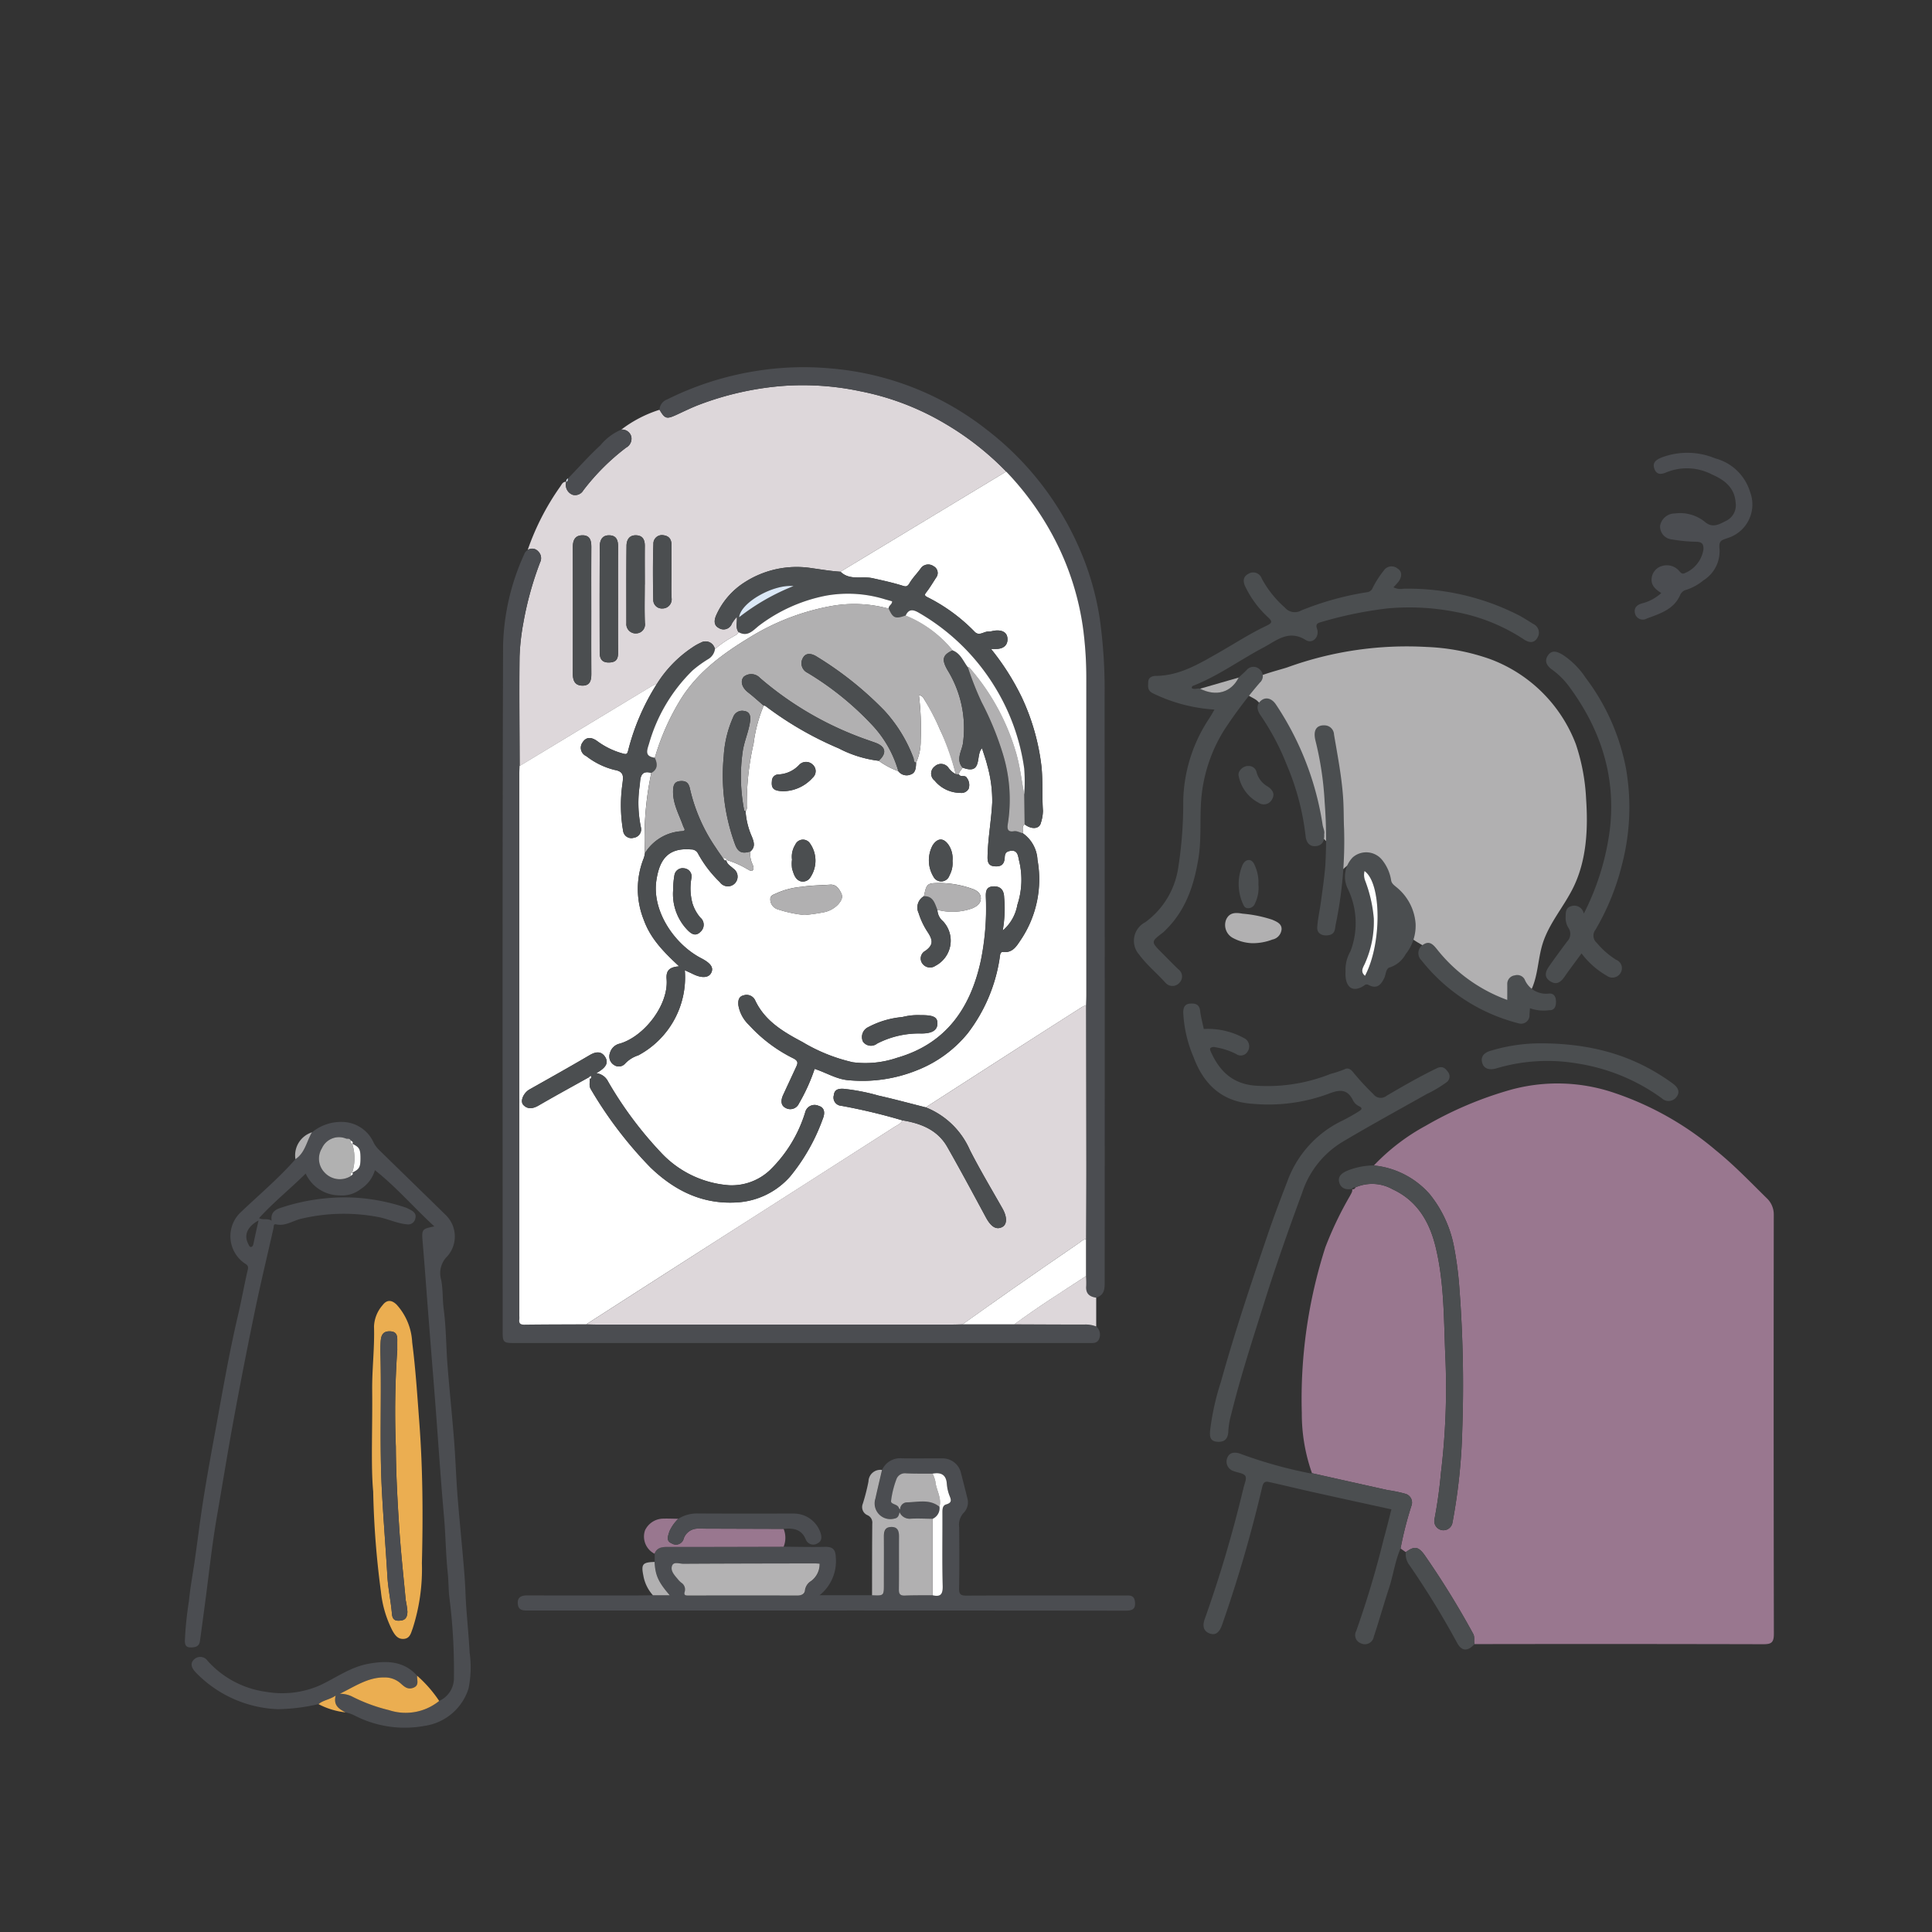<svg xmlns="http://www.w3.org/2000/svg" xmlns:xlink="http://www.w3.org/1999/xlink" width="230" height="230" viewBox="0 0 230 230">
  <rect x="0" y="0" width="230" height="230" fill="#333333" stroke="none"/>
  <defs>
    <clipPath id="clip-path">
      <rect id="Rectangle_4224" data-name="Rectangle 4224" width="230" height="230" transform="translate(845 249)" fill="#fff" stroke="#707070" stroke-width="1"/>
    </clipPath>
  </defs>
  <g id="Mask_Group_3" data-name="Mask Group 3" transform="translate(-845 -249)" clip-path="url(#clip-path)">
    <g id="Group_5821" data-name="Group 5821" transform="translate(-1575 -542.283)">
      <path id="Path_1" data-name="Path 1" d="M637.636,169.3a41.739,41.739,0,0,1,16.546-2.413,25.612,25.612,0,0,1,7.55,1.445,17.406,17.406,0,0,1,10.2,10.112,24,24,0,0,1,1.228,6.567c.242,3.545.056,7.233-1.489,10.432-1.121,2.323-2.924,4.316-3.691,6.779-.579,1.858-.54,3.911-1.426,5.643a.9.9,0,0,1-.453.488c-.327.111-.68-.145-1.02-.086-.38.067-.58.48-.886.714a1.985,1.985,0,0,1-1.89-.007,12.844,12.844,0,0,1-4-2.46c-1.338-1.211-2.428-2.711-3.936-3.7-1.018-.668-2.263-1.147-2.846-2.216a5.961,5.961,0,0,1-.469-1.489,14.847,14.847,0,0,0-2.2-4.932c-.718-1.045-1.843-2.1-3.08-1.815s-1.913,1.75-3.147,1.987a8.344,8.344,0,0,0,.293-2.623,2.823,2.823,0,0,0-1.279-2.207,2.012,2.012,0,0,1-.578-.373,1.429,1.429,0,0,1-.245-.826c-.423-4.636-2.825-8.825-5.171-12.845a8.179,8.179,0,0,0-1.67-2.206c-.492-.419-1.738-.75-1.681-1.517.085-1.144,4.361-2.1,5.335-2.451" transform="translate(1935.664 701.415)" fill="#b1b0b1"/>
      <path id="Path_2" data-name="Path 2" d="M679.755,483.762l-.623-.433a42.913,42.913,0,0,1,1.3-5.1,1.079,1.079,0,0,0-.7-1.407,15.825,15.825,0,0,0-2.1-.439q-4.523-1-9.042-2.019a21.182,21.182,0,0,1-1.213-7.141,59.1,59.1,0,0,1,2.807-19.765,42.486,42.486,0,0,1,2.936-6.123c.134-.27.319-.5.25-.817l-.009.024a.3.3,0,0,0,.4-.2,4.959,4.959,0,0,1,4.41.219c2.957,1.367,4.418,3.894,5.144,6.906,1.069,4.434.955,8.99,1.17,13.5a83.9,83.9,0,0,1-.542,13.32,56.13,56.13,0,0,1-.783,5.613,1.091,1.091,0,0,0,2.148.381,68.955,68.955,0,0,0,1.171-11.113,151.976,151.976,0,0,0-.337-16.742,42.115,42.115,0,0,0-.634-4.953,14.127,14.127,0,0,0-2.914-6.334,10.184,10.184,0,0,0-6.64-3.406A24.756,24.756,0,0,1,682.134,433a44.13,44.13,0,0,1,10.084-4.273,20.98,20.98,0,0,1,12.357.361,36.765,36.765,0,0,1,12.069,6.82c2.172,1.754,4.093,3.757,6.071,5.706a2.652,2.652,0,0,1,.849,2.016q-.035,24.935.011,49.87c0,1.073-.345,1.226-1.292,1.223q-17.171-.041-34.342-.012c-.12-.406.066-.833-.176-1.249a101.51,101.51,0,0,0-5.789-9.378c-.724-.984-1.193-1.078-2.22-.317" transform="translate(1907.6 492.299)" fill="#99778f"/>
      <path id="Path_3" data-name="Path 3" d="M200.919,30.317a30.011,30.011,0,0,1,3.871-7.545c.191-.267.3-.6.723-.578a1.263,1.263,0,0,0,.741,1.543,1.118,1.118,0,0,0,1.283-.515,26.755,26.755,0,0,1,5.1-5.092,1.211,1.211,0,0,0,.611-1.337,1.128,1.128,0,0,0-1.18-.811,14.839,14.839,0,0,1,4.55-2.359c.637,1.081.836,1.138,2,.606.885-.405,1.76-.839,2.667-1.188a36.088,36.088,0,0,1,9.931-2.251,32.982,32.982,0,0,1,9.253.617,31.766,31.766,0,0,1,10.209,3.906,34.366,34.366,0,0,1,7.208,5.666L238.156,32.905c-1.136-.072-2.264-.264-3.383-.42a11.45,11.45,0,0,0-8.029,1.678,8.957,8.957,0,0,0-3.361,3.874c-.274.6-.344,1.236.275,1.558a1.05,1.05,0,0,0,1.569-.513,5.223,5.223,0,0,1,.593-.807c.063.665-.2,1.275.2,1.812-.111.315-.424.381-.657.55a11.419,11.419,0,0,0-2.152,1.481,1.133,1.133,0,0,0-1.682-.768,6.23,6.23,0,0,0-1.012.571,14.326,14.326,0,0,0-4.229,4.363,3.205,3.205,0,0,0-.538.207q-7.9,4.766-15.786,9.542c-.011-4.331-.059-8.662-.011-12.992a27.334,27.334,0,0,1,.455-4.07,39.487,39.487,0,0,1,1.984-7.167,1.125,1.125,0,0,0-.232-1.335.953.953,0,0,0-1.238-.151m7.569,7.2c0-2.516-.011-5.032.006-7.547.005-.776-.152-1.415-1.077-1.4-.877.015-1.127.6-1.125,1.4q.018,7.547,0,15.094c0,.8.249,1.384,1.126,1.4.926.016,1.082-.624,1.077-1.4-.017-2.516-.006-5.031-.006-7.547m3.185-1.3c0-2.086-.012-4.172.006-6.257.007-.781-.172-1.393-1.089-1.391-.871,0-1.09.67-1.094,1.346-.025,4.2-.018,8.41-.008,12.615,0,.754.284,1.223,1.182,1.179.868-.043,1.018-.507,1.01-1.234-.021-2.086-.007-4.172-.007-6.258m3.185-1.788c0-1.523-.012-3.046,0-4.568.009-.766-.246-1.291-1.088-1.294-.811,0-1.083.608-1.09,1.247-.036,3.078-.016,6.157-.017,9.236A1.107,1.107,0,0,0,213.9,40.24a1.068,1.068,0,0,0,.971-1.245c-.057-1.521-.017-3.045-.017-4.568m3.185-1.468c0-1.059-.01-2.118,0-3.177.009-.681-.242-1.13-.964-1.222a1.013,1.013,0,0,0-1.192,1.031c-.077,2.215-.06,4.434-.015,6.65a1.018,1.018,0,0,0,1.087,1.038,1.089,1.089,0,0,0,1.092-1.243c-.051-1.023-.012-2.051-.012-3.077" transform="translate(2281.9 826.442)" fill="#ddd7da"/>
      <path id="Path_4" data-name="Path 4" d="M30.285,519.93a2.972,2.972,0,0,0,1.753-2.8,68.051,68.051,0,0,0-.555-9.628c-.095-.944-.084-1.895-.184-2.847-.232-2.217-.245-4.457-.442-6.679-.31-3.491-.556-6.986-.811-10.481q-.278-3.819-.59-7.638-.419-5.24-.814-10.48c-.1-1.4-.222-2.8-.336-4.2-.116-1.429-.026-1.436,1.4-1.743-2.394-2.185-4.476-4.641-7.074-6.692a3.976,3.976,0,0,1-1.679,2.244,3.608,3.608,0,0,1-2.544.759,4.454,4.454,0,0,1-4.019-2.6c-1.792,1.784-3.783,3.368-5.549,5.307.487.275,1.018-.026,1.5.316-.146-.937.35-1.316,1.136-1.561a24.077,24.077,0,0,1,8.873-1.188,23.251,23.251,0,0,1,5.988,1.188,4.859,4.859,0,0,1,.524.261c.414.2.719.52.587.987a.866.866,0,0,1-.991.738c-1.209-.106-2.29-.665-3.472-.88a22.019,22.019,0,0,0-9.155.219c-.973.231-1.854.9-2.941.663-.361-.08-.284.238-.332.454-.722,3.215-1.5,6.418-2.171,9.644q-1.4,6.75-2.642,13.533c-.679,3.7-1.272,7.409-1.917,11.111-.6,3.457-.961,6.956-1.428,10.437-.2,1.482-.391,2.965-.6,4.445-.089.621-.528.739-1.086.741-.6,0-.7-.316-.706-.822a41.743,41.743,0,0,1,.482-4.679c.159-1.679.481-3.342.718-5.014.343-2.414.638-4.835,1.021-7.242.417-2.623.894-5.238,1.374-7.851.855-4.646,1.643-9.3,2.724-13.907.429-1.824.754-3.672,1.181-5.5.1-.428-.161-.573-.369-.7a3.924,3.924,0,0,1-.436-6.135c2.177-2.069,4.485-4.011,6.473-6.276,1.159-.759,1.326-2.13,1.974-3.2A5.447,5.447,0,0,1,18.757,451a4.151,4.151,0,0,1,3.71,2.436,3.458,3.458,0,0,0,.616.852c2.647,2.594,5.308,5.173,7.953,7.769a3.557,3.557,0,0,1,.22,4.934,2.807,2.807,0,0,0-.741,2.789c.234,1.171.154,2.345.308,3.514.291,2.208.278,4.453.452,6.678.232,2.966.546,5.926.779,8.892.174,2.225.241,4.459.416,6.684.231,2.933.536,5.86.777,8.793.075.914.135,1.838.169,2.746.088,2.366.376,4.716.49,7.079a12.54,12.54,0,0,1-.127,4.279,6.439,6.439,0,0,1-5.188,4.446,13.012,13.012,0,0,1-8.348-1.212,4.435,4.435,0,0,0-1.105-.39c-.754-.4-1.477-.813-1.177-2-.737.5-1.491.534-2.038,1.017a22.8,22.8,0,0,1-4.828.605,14.312,14.312,0,0,1-9.79-4.374c-.484-.506-.747-1.095-.144-1.6a1.058,1.058,0,0,1,1.558.221,11.383,11.383,0,0,0,7,3.693,11.16,11.16,0,0,0,6.427-.807c1.865-.879,3.567-2.135,5.649-2.525,2.165-.405,4.234-.4,5.868,1.41-.054.513.3,1.149-.474,1.438-.678.253-1.077-.159-1.52-.552a2.809,2.809,0,0,0-1.886-.686c-1.963-.032-3.5,1.057-5.328,1.948a3.281,3.281,0,0,1,1.389.289,19.857,19.857,0,0,0,4.466,1.656,6.33,6.33,0,0,0,5.976-1.094M19.943,457.012l-.012.022c.853-.405.984-.633.984-1.718s-.13-1.312-.984-1.717l.012.022c.2-.282-.124-.314-.218-.455-.111-.236-.345-.13-.52-.181a2.224,2.224,0,0,0-2.879,1.151,2.361,2.361,0,0,0,.3,2.868,2.472,2.472,0,0,0,3.1.464c.094-.142.418-.173.218-.455m-11.169,5.72c-1.34.729-1.77,1.756-1.217,2.794.089.168.14.4.371.347.149-.032.212-.211.249-.389.184-.908.391-1.812.6-2.752" transform="translate(2442 473.846)" fill="#4b4d51"/>
      <path id="Path_5" data-name="Path 5" d="M192.875,108.591a.953.953,0,0,1,1.238.151,1.125,1.125,0,0,1,.232,1.335,39.491,39.491,0,0,0-1.984,7.167,27.337,27.337,0,0,0-.455,4.07c-.048,4.33,0,8.661.011,12.992-.011.3-.032.6-.032.893q0,32.3,0,64.591a3.119,3.119,0,0,1,0,.4c-.061.469.121.631.605.625,2.454-.032,4.908-.031,7.362-.043.4.011.793.032,1.19.032q21.211,0,42.422,0c.4,0,.793-.02,1.19-.031h6.166c2.77.011,5.54.029,8.31.027a3.393,3.393,0,0,1,1.432.229,1.287,1.287,0,0,1,.32,1.524c-.227.507-.741.446-1.211.446q-34.225-.006-68.449,0c-1.215,0-1.324-.105-1.324-1.293,0-27.26-.042-54.521.048-81.78a27.711,27.711,0,0,1,2.51-10.813.973.973,0,0,1,.423-.515" transform="translate(2289.944 748.168)" fill="#4b4d51"/>
      <path id="Path_6" data-name="Path 6" d="M324.974,12.422a34.37,34.37,0,0,0-7.208-5.666,31.766,31.766,0,0,0-10.21-3.906,32.989,32.989,0,0,0-9.252-.617,36.1,36.1,0,0,0-9.931,2.251c-.907.35-1.782.784-2.667,1.188-1.163.532-1.362.475-2-.606a1.355,1.355,0,0,1,.9-1.228A36.528,36.528,0,0,1,295.182.451a35.437,35.437,0,0,1,8.972-.3A34.66,34.66,0,0,1,322.612,7.4,35.786,35.786,0,0,1,333.7,21.6a33.537,33.537,0,0,1,2.416,8.354,60.935,60.935,0,0,1,.572,9.3q.031,34.739.011,69.478c0,.844.054,1.713-1.007,2.029-.822-.1-1.271-.508-1.19-1.4a9.82,9.82,0,0,0-.025-1.165q0-2.189,0-4.377c.011-2.91.032-5.82.031-8.73q-.006-9.575-.031-19.15c.011-.4.031-.794.031-1.191q0-18.886,0-37.772a44.767,44.767,0,0,0-.37-5.783A32.653,32.653,0,0,0,331,20.97a34.644,34.644,0,0,0-6.024-8.547" transform="translate(2214.811 835)" fill="#4b4d51"/>
      <path id="Path_7" data-name="Path 7" d="M242.3,653.412a2.351,2.351,0,0,1,2.366-1.384c1.625.024,3.251,0,4.877.008a2.239,2.239,0,0,1,2.139,1.684c.252,1,.518,2,.756,3a1.789,1.789,0,0,1-.371,1.741,2.089,2.089,0,0,0-.586,1.783c.016,2.422.035,4.844-.012,7.265-.014.715.2.867.886.864,6.27-.027,12.54-.018,18.81-.011.53,0,1.134-.122,1.236.712.113.925-.313,1.091-1.144,1.09q-25.329-.031-50.657-.015-10.2,0-20.4,0c-.589,0-1.179.011-1.26-.756-.09-.852.42-1.049,1.171-1.046,4.313.016,8.625.009,12.938.007.663,0,1.326-.017,1.989-.026h2c-1.375-1.595-1.718-2.372-1.806-3.971q0-.488,0-.977c.269-.7.821-.81,1.5-.809,4.624.007,9.248-.012,13.871-.022,1.625.011,3.25.057,4.874.018.916-.022,1.288.271,1.315,1.242a5.184,5.184,0,0,1-1.931,4.517h6.272c1.409.062,1.409.062,1.409-1.292,0-1.886.009-3.772,0-5.658,0-.623.091-1.15.853-1.177.816-.028.954.5.949,1.18-.015,2.085.011,4.17-.016,6.254-.008.564.171.754.734.731,1.09-.044,2.183-.029,3.274-.038.927.217,1.23-.091,1.2-1.087-.073-2.874-.02-5.751-.032-8.627,0-.446-.025-.965.441-1.1.728-.21.608-.545.39-1.073a4.857,4.857,0,0,1-.308-1.414c-.1-1.1-.735-1.35-1.692-1.177-1.055-.009-2.112.013-3.166-.04a1.075,1.075,0,0,0-1.119.65,11.26,11.26,0,0,0-.661,2.634c-.049.439.791.352.933.845.016.056.078.1.149.185a.835.835,0,0,1,.8-.857c1.313-.018,2.7-.433,3.883.529a1.391,1.391,0,0,1-.823,1.431c-.856-.01-1.715-.059-2.569-.015a1.307,1.307,0,0,1-1.357-.771c-.1.443-.2.7-.624.764a1.87,1.87,0,0,1-2.249-2.393c.249-1.137.521-2.269.783-3.4m-7.429,11.165c-.189-.011-.386-.034-.583-.033-5.2.01-10.4.015-15.6.046-.465,0-1.154-.291-1.36.2-.259.613.277,1.157.675,1.638a2.787,2.787,0,0,0,.421.421.941.941,0,0,1,.4,1.043c-.124.432.052.476.414.475q6.51-.013,13.021,0c.462,0,.844-.2.873-.625a1.542,1.542,0,0,1,.734-1.107,2.5,2.5,0,0,0,1.011-2.052" transform="translate(2282.707 312.865)" fill="#4b4d51"/>
      <path id="Path_8" data-name="Path 8" d="M579.648,132.255c.313-.293.636-.574.935-.88a1.062,1.062,0,0,1,1.58-.08,1.035,1.035,0,0,1,.012,1.562,54.518,54.518,0,0,0-4.239,5.627,18.393,18.393,0,0,0-2.742,8.247c-.188,2.363.045,4.736-.341,7.085-.521,3.164-1.493,6.107-3.84,8.432a3.838,3.838,0,0,1-.355.348c-1.467,1.114-1.468,1.112-.15,2.433.656.657,1.3,1.329,1.971,1.968a1.051,1.051,0,0,1,.145,1.565,1.1,1.1,0,0,1-1.666.055c-1.034-1.157-2.258-2.157-3.168-3.391a2.48,2.48,0,0,1,.732-3.836,9.8,9.8,0,0,0,3.932-6.5,49.2,49.2,0,0,0,.595-7.929,18.374,18.374,0,0,1,2.8-9.387c.156-.247.32-.488.472-.737s.286-.492.447-.769a19.474,19.474,0,0,1-7.3-1.923c-.717-.328-.605-.848-.585-1.386.022-.569.549-.7.916-.7,2.8-.023,5.094-1.419,7.391-2.72,1.914-1.085,3.763-2.3,5.752-3.24.709-.337.75-.512.2-1.02a12.036,12.036,0,0,1-2.712-3.668c-.285-.59-.27-1.166.37-1.5a1.075,1.075,0,0,1,1.6.568,12.476,12.476,0,0,0,2.738,3.436,1.547,1.547,0,0,0,1.955.356A35.294,35.294,0,0,1,594.9,122.1a.82.82,0,0,0,.714-.546,11.574,11.574,0,0,1,1.316-2.041,1.108,1.108,0,0,1,1.624-.242c.593.354.527,1,.144,1.544a7.662,7.662,0,0,1-.625.694,1.789,1.789,0,0,0,1.184.171,28.974,28.974,0,0,1,13.814,3.2c.568.306,1.11.661,1.657,1a1.135,1.135,0,0,1,.483,1.645c-.383.648-.977.612-1.592.2a22.05,22.05,0,0,0-8.124-3.277,28.66,28.66,0,0,0-8.09-.427,46.948,46.948,0,0,0-7.976,1.643c-.415.111-.635.256-.458.762.346.99-.533,1.869-1.333,1.365-2.053-1.29-3.516.088-5.043.893-2.83,1.491-5.426,3.416-8.438,4.578-.043.017-.057.109-.115.231.316.251.689-.005,1.006.09,1.932.962,3.7.45,4.6-1.33" transform="translate(1987.812 739.688)" fill="#4b4e50"/>
      <path id="Path_9" data-name="Path 9" d="M599.1,383.241a8.923,8.923,0,0,1,4.958,1.181,1.1,1.1,0,0,1,.254,1.507.943.943,0,0,1-1.379.28,8.586,8.586,0,0,0-2.475-.8.672.672,0,0,0-.555.085c-.129.127-.018.345.07.539,1.1,2.4,2.759,3.872,5.6,3.973a20.247,20.247,0,0,0,8.628-1.421,13.643,13.643,0,0,0,1.652-.544c.408-.231.754,0,1.022.343a30.219,30.219,0,0,0,2.409,2.612,1.1,1.1,0,0,0,1.591.185c1.956-1.142,3.919-2.279,5.965-3.264.671-.323,1.016,0,1.325.434a.852.852,0,0,1-.165,1.229,14.394,14.394,0,0,1-2.331,1.389c-3.383,1.907-6.793,3.766-10.131,5.755a11.075,11.075,0,0,0-4.726,6c-1.557,4.24-3.073,8.495-4.428,12.806-1.422,4.523-2.9,9.029-4.034,13.637a8.908,8.908,0,0,0-.328,1.918c-.019.8-.326,1.358-1.291,1.3-.937-.061-.931-.693-.881-1.342a30.219,30.219,0,0,1,1.279-5.771c1.679-6.031,3.672-11.967,5.695-17.891.729-2.135,1.547-4.241,2.352-6.35a12.869,12.869,0,0,1,6.513-6.924c.633-.326,1.257-.673,1.858-1.053.221-.141.594-.367.011-.632a1.559,1.559,0,0,1-.7-.69c-.714-1.473-1.746-1.239-2.994-.746a20.659,20.659,0,0,1-8.973,1.157c-3.6-.222-5.816-2.311-7.019-5.574a15.32,15.32,0,0,1-1.219-5.272c0-.61.158-1.038.847-1.08.634-.039,1.075.113,1.165.87s.3,1.514.434,2.164" transform="translate(1964.21 530.541)" fill="#4b4e50"/>
      <path id="Path_10" data-name="Path 10" d="M111.968,580.654c-.281-2.987-.07-7.493-.117-11.995-.027-2.547.3-5.082.217-7.634a4.093,4.093,0,0,1,1.021-2.529c.493-.657,1.068-.655,1.676-.058a7.174,7.174,0,0,1,1.847,4.479c.408,3.165.61,6.35.849,9.533.421,5.587.446,11.176.308,16.761a23.1,23.1,0,0,1-1.1,7.78c-.213.559-.318,1.192-1.081,1.237-.719.042-1.059-.51-1.343-1.017a13.139,13.139,0,0,1-1.355-4.619,105.208,105.208,0,0,1-.92-11.938m2.868-16.911c0-.345,0-.511,0-.677-.007-.653.138-1.421-.865-1.454-1.028-.034-1.089.734-1.121,1.476-.023.529-.015,1.061,0,1.591.114,5.258-.117,10.516.152,15.779.176,3.447.459,6.885.661,10.328.088,1.493.416,2.97.541,4.462.064.767.461.862,1.053.794.623-.072.771-.482.79-1.049a10.348,10.348,0,0,0-.2-1.355c-.277-2.933-.6-5.864-.787-8.8-.2-3.153-.376-6.314-.392-9.473a107.6,107.6,0,0,1,.175-11.618" transform="translate(2352.457 388.164)" fill="#ebae51"/>
      <path id="Path_11" data-name="Path 11" d="M621.7,651.1q4.521,1.011,9.042,2.019a15.747,15.747,0,0,1,2.1.439,1.078,1.078,0,0,1,.7,1.407,42.914,42.914,0,0,0-1.3,5.1c-.661,1.507-.86,3.148-1.368,4.7-.631,1.93-1.182,3.885-1.819,5.813a1.076,1.076,0,0,1-1.543.769,1.029,1.029,0,0,1-.546-1.466,114,114,0,0,0,3.29-11.022c.331-1.148.6-2.311.9-3.454-2.994-.657-6.019-1.313-9.039-1.987-1.859-.414-3.709-.864-5.568-1.278-.643-.143-.709.336-.823.805a160.13,160.13,0,0,1-4.742,16.244c-.277.773-.71,1.282-1.487.983-.714-.275-.859-.886-.565-1.71a149.281,149.281,0,0,0,4.491-15.106c.038-.157.087-.311.119-.469.1-.495.421-1.125.229-1.45-.2-.344-.9-.391-1.376-.581a1.182,1.182,0,0,1-.785-1.572c.3-.8,1.117-.693,1.707-.444a53.684,53.684,0,0,0,8.187,2.28.569.569,0,0,0,.2-.024" transform="translate(1954.489 315.564)" fill="#4b4e50"/>
      <path id="Path_12" data-name="Path 12" d="M817.875,201.185A30.5,30.5,0,0,0,820.994,191c.693-6.368-1.209-11.915-4.943-16.945a9.456,9.456,0,0,0-1.986-1.935c-.7-.513-.891-1.089-.424-1.722.5-.673,1.185-.344,1.754,0a9.543,9.543,0,0,1,2.683,2.7A25.826,25.826,0,0,1,822.91,184a26.848,26.848,0,0,1-.441,11.15,29.171,29.171,0,0,1-3.206,7.961,1.131,1.131,0,0,0,.159,1.564,9.789,9.789,0,0,0,2.29,2.008,1.073,1.073,0,0,1,.542,1.559,1.124,1.124,0,0,1-1.651.34,9.931,9.931,0,0,1-3-2.653c-.67.914-1.366,1.824-2.017,2.765-.438.634-.934,1.033-1.688.566-.8-.493-.605-1.158-.173-1.778.705-1.01,1.438-2,2.175-2.988a1.286,1.286,0,0,0,.125-1.639,2.185,2.185,0,0,1-.316-1.212c.007-.552-.014-1.133.607-1.319a1.149,1.149,0,0,1,1.554.857" transform="translate(1790.676 698.857)" fill="#4b4e50"/>
      <path id="Path_13" data-name="Path 13" d="M693.812,477.007a10.183,10.183,0,0,1,6.64,3.406,14.128,14.128,0,0,1,2.914,6.334A42.135,42.135,0,0,1,704,491.7a152,152,0,0,1,.337,16.742,68.953,68.953,0,0,1-1.171,11.113,1.091,1.091,0,0,1-2.148-.381,56.141,56.141,0,0,0,.783-5.613,83.916,83.916,0,0,0,.542-13.32c-.215-4.509-.1-9.065-1.17-13.5-.726-3.012-2.187-5.538-5.144-6.906a4.96,4.96,0,0,0-4.41-.219c-.157.02-.347-.024-.4.2l.009-.023c-.736.158-1.374-.066-1.549-.8-.179-.747.384-1.116,1.043-1.392a8.784,8.784,0,0,1,3.094-.6" transform="translate(1889.745 453.02)" fill="#4b4e50"/>
      <path id="Path_14" data-name="Path 14" d="M869.593,67.786c-.7-.439-1.27-.95-1.135-1.82a1.69,1.69,0,0,1,1.187-1.386,1.942,1.942,0,0,1,2.118.621c.181.188.28.313.535.257a3.665,3.665,0,0,0,2.323-2.886c.016-.634-.19-.873-.85-.888a18.977,18.977,0,0,1-2.921-.282,1.544,1.544,0,0,1-1.394-1.622,1.791,1.791,0,0,1,1.774-1.468,4.681,4.681,0,0,1,3.571,1.013c.957.823,1.827.2,2.6-.178a2.054,2.054,0,0,0,1.05-2.109c-.123-1.848-1.392-2.746-2.855-3.382a6.439,6.439,0,0,0-5.287-.279c-.572.244-1.239.465-1.539-.4-.269-.779.283-1.073.861-1.323a8.64,8.64,0,0,1,6.379.1,5.905,5.905,0,0,1,4.164,4.016,4.183,4.183,0,0,1-2.708,5.482c-.688.247-1.037.279-.938,1.279a4.072,4.072,0,0,1-1.9,3.738,6.173,6.173,0,0,1-2.019,1.124,1.086,1.086,0,0,0-.752.6c-.753,1.761-2.423,2.244-3.987,2.833a.959.959,0,0,1-1.388-.559c-.158-.6.07-1.006.777-1.235a5.4,5.4,0,0,0,2.337-1.241" transform="translate(1748.174 794.095)" fill="#4b4d51"/>
      <path id="Path_15" data-name="Path 15" d="M693.442,303.934a4.339,4.339,0,0,1,.588-2.241,9.4,9.4,0,0,0-.3-7.413,3.276,3.276,0,0,1,.581-3.776,2.435,2.435,0,0,1,3.539.376,5.111,5.111,0,0,1,1.013,2.3c.043.432.353.631.613.856a6.163,6.163,0,0,1,2.311,4.383,5.426,5.426,0,0,1-1.18,3.61,3.323,3.323,0,0,1-1.895,1.585c-.469.106-.452.819-.653,1.246-.414.883-.909,1.344-1.884.84a.411.411,0,0,0-.5.059c-1.237.832-2.127.373-2.232-1.131-.014-.2,0-.4,0-.689m2.266-11.789a1.91,1.91,0,0,0,.068,1.131,16.413,16.413,0,0,1,1.036,4.522,12.133,12.133,0,0,1-1,5.22c-.2.523-.7,1.044-.048,1.6,1.994-3.74,2.015-10.993-.054-12.469" transform="translate(1886.738 602.839)" fill="#4b4e50"/>
      <path id="Path_16" data-name="Path 16" d="M407.227,658.973c-.262,1.134-.534,2.266-.783,3.4a1.87,1.87,0,0,0,2.249,2.393c.422-.068.529-.321.624-.764a1.308,1.308,0,0,0,1.357.771c.854-.044,1.712.005,2.569.015v9.1c-1.091.009-2.184-.006-3.274.038-.563.023-.742-.168-.734-.731.028-2.084,0-4.169.016-6.254.005-.679-.133-1.208-.949-1.18-.762.026-.858.554-.853,1.177.014,1.886,0,3.772,0,5.659,0,1.354,0,1.354-1.409,1.292.005-2.848,0-5.7.027-8.544a.957.957,0,0,0-.6-1,1.048,1.048,0,0,1-.531-1.34,24.086,24.086,0,0,0,.681-2.667,1.413,1.413,0,0,1,1.6-1.368" transform="translate(2117.775 307.304)" fill="#b1b0b1"/>
      <path id="Path_17" data-name="Path 17" d="M678.7,226.281a48.838,48.838,0,0,1-1,11.448c-.089.443-.026,1.115-.83,1.252-.755.129-1.42-.193-1.365-.958.071-1,.3-1.988.434-2.984.194-1.452.413-2.9.529-4.362a56.208,56.208,0,0,0-.078-7.5,38.611,38.611,0,0,0-1.089-7.335c-.314-1.25.1-1.9,1.125-1.841a1.138,1.138,0,0,1,1.078,1.094c.412,2.441.886,4.867,1.071,7.351.11,1.486.07,2.964.126,3.834" transform="translate(1901.309 663.634)" fill="#4b4e50"/>
      <path id="Path_18" data-name="Path 18" d="M782.078,403.94c6.247.016,11.248,1.527,15.707,4.785.645.472.906,1.014.428,1.622a1.166,1.166,0,0,1-1.732.136,23.073,23.073,0,0,0-10.02-4.136,21.217,21.217,0,0,0-9.648.567c-.719.213-1.552.17-1.74-.766-.163-.813.485-1.192,1.178-1.365a20.474,20.474,0,0,1,5.827-.842" transform="translate(1821.353 511.548)" fill="#4b4e50"/>
      <path id="Path_19" data-name="Path 19" d="M747.764,350.749c0-.714.008-1.309,0-1.9a1.018,1.018,0,0,1,.906-1.016,1,1,0,0,1,1.167.486,2.755,2.755,0,0,0,2.912,1.679c.685-.031.816.529.817,1s-.142,1.022-.826.985a4.817,4.817,0,0,1-2.273-.237c-.023.314-.045.538-.056.762a1,1,0,0,1-1.268,1.044,21.473,21.473,0,0,1-11.587-7.5,1.184,1.184,0,0,1,.2-1.876c.717-.482,1.153-.057,1.61.508a18.882,18.882,0,0,0,8.4,6.075" transform="translate(1851.671 559.564)" fill="#4b4e50"/>
      <path id="Path_20" data-name="Path 20" d="M648.99,214.083c.047.8-.21,1.367-1.013,1.432-.843.068-1.146-.575-1.208-1.246a30.12,30.12,0,0,0-2.223-8.4,29.537,29.537,0,0,0-3.113-5.9c-.393-.566-.613-1.221.017-1.763.583-.5,1.3-.292,1.794.445a35.358,35.358,0,0,1,5.56,14.335c.061.384.27.744.186,1.1" transform="translate(1928.653 676.499)" fill="#4b4e50"/>
      <path id="Path_21" data-name="Path 21" d="M291.057,691.388c-4.624.01-9.248.029-13.871.022-.677,0-1.229.11-1.5.809a2.294,2.294,0,0,1-1.14-2.764,2.424,2.424,0,0,1,2.188-1.415c.595-.018,1.191.01,1.786.018a4.825,4.825,0,0,0-1.064,1.508c-.158.536-.44,1.14.273,1.42a.949.949,0,0,0,1.438-.6,1.774,1.774,0,0,1,1.687-1.159q5.1.018,10.2.032a2.828,2.828,0,0,1,0,2.127" transform="translate(2222.234 284.032)" fill="#99778f"/>
      <path id="Path_22" data-name="Path 22" d="M302.43,686.821q-5.1-.015-10.2-.032a1.774,1.774,0,0,0-1.687,1.159.949.949,0,0,1-1.438.6c-.713-.281-.431-.885-.273-1.421a4.824,4.824,0,0,1,1.064-1.508,4.116,4.116,0,0,1,2.3-.63c3.8.024,7.608.01,11.412.011a3.34,3.34,0,0,1,3.19,2.229c.191.537.209,1.047-.345,1.323a.948.948,0,0,1-1.382-.46c-.519-1.259-1.509-1.381-2.646-1.271" transform="translate(2210.861 286.471)" fill="#4b4d51"/>
      <path id="Path_23" data-name="Path 23" d="M104.465,784.961a6.33,6.33,0,0,1-5.975,1.094,19.87,19.87,0,0,1-4.466-1.656,3.28,3.28,0,0,0-1.389-.289c1.824-.89,3.365-1.979,5.328-1.948a2.81,2.81,0,0,1,1.886.686c.443.393.842.8,1.52.552.775-.289.419-.926.474-1.438a15.207,15.207,0,0,1,2.622,3" transform="translate(2367.819 208.815)" fill="#ebae51"/>
      <path id="Path_24" data-name="Path 24" d="M504.276,543.129a9.859,9.859,0,0,1,.025,1.165c-.081.891.368,1.295,1.19,1.4v3.432a3.393,3.393,0,0,0-1.432-.229c-2.77,0-5.54-.016-8.31-.027,2.755-2.042,5.659-3.863,8.526-5.739" transform="translate(2045.01 400.07)" fill="#ddd7da"/>
      <path id="Path_25" data-name="Path 25" d="M729.586,706.058c1.027-.761,1.5-.667,2.22.317a101.5,101.5,0,0,1,5.789,9.378c.241.416.056.843.176,1.249-.831.906-1.524.863-2.068-.128a102.565,102.565,0,0,0-5.679-9.263,2.155,2.155,0,0,1-.437-1.553" transform="translate(1857.77 270.003)" fill="#4b4e50"/>
      <path id="Path_26" data-name="Path 26" d="M234.38,37.27a1.128,1.128,0,0,1,1.18.811,1.211,1.211,0,0,1-.61,1.337,26.752,26.752,0,0,0-5.1,5.093,1.118,1.118,0,0,1-1.283.514,1.264,1.264,0,0,1-.741-1.543l0,0c.225-.053.178-.25.213-.4,1.28-1.326,2.507-2.711,3.862-3.956a6.494,6.494,0,0,1,2.485-1.856" transform="translate(2259.588 805.155)" fill="#4b4d51"/>
      <path id="Path_27" data-name="Path 27" d="M624.806,329.757a5.173,5.173,0,0,1-2.228-.606,1.75,1.75,0,0,1-.835-2.195c.4-.9,1.184-.849,1.946-.713a15.286,15.286,0,0,1,3.55.723c.525.229,1.112.469,1.108,1.106a1.362,1.362,0,0,1-1.1,1.254,6.474,6.474,0,0,1-2.438.431" transform="translate(1944.224 573.809)" fill="#b1b0b1"/>
      <path id="Path_28" data-name="Path 28" d="M632.154,297.45a4.242,4.242,0,0,1-.4,2.17.872.872,0,0,1-.816.6c-.437.007-.539-.314-.668-.6a5.773,5.773,0,0,1-.067-4.413c.122-.346.409-.743.837-.723.362.017.575.37.707.709a4.862,4.862,0,0,1,.4,2.26" transform="translate(1937.663 599.184)" fill="#4b4e50"/>
      <path id="Path_29" data-name="Path 29" d="M630.823,238.31a.945.945,0,0,1,1.008.734,2.763,2.763,0,0,0,1.329,1.708c.512.355.932.844.494,1.562a1.1,1.1,0,0,1-1.6.359,4.562,4.562,0,0,1-2.351-3.164c-.163-.568.513-1.22,1.12-1.2" transform="translate(1937.762 644.165)" fill="#4b4e50"/>
      <path id="Path_30" data-name="Path 30" d="M274.935,713.941c.089,1.6.431,2.376,1.807,3.971h-2a4.7,4.7,0,0,1-1.147-2.365c-.272-1.345-.079-1.566,1.337-1.605" transform="translate(2222.991 263.286)" fill="#b1b0b1"/>
      <path id="Path_31" data-name="Path 31" d="M611.3,185.448c-.9,1.78-2.665,2.291-4.6,1.33l4.6-1.33" transform="translate(1956.164 686.496)" fill="#b1b0b1"/>
      <path id="Path_32" data-name="Path 32" d="M68.075,457.195c-.648,1.074-.816,2.444-1.974,3.2a2.881,2.881,0,0,1,1.974-3.2" transform="translate(2389.069 468.885)" fill="#b1b0b1"/>
      <path id="Path_33" data-name="Path 33" d="M79.925,794.835c.547-.484,1.3-.517,2.038-1.017-.3,1.186.423,1.6,1.177,2a9.1,9.1,0,0,1-3.214-.981" transform="translate(2377.997 199.322)" fill="#ebae51"/>
      <path id="Path_34" data-name="Path 34" d="M228.15,66.445c-.035.153.012.35-.213.4a.371.371,0,0,1,.213-.4" transform="translate(2259.472 781.792)" fill="#dbe8f6"/>
      <path id="Path_35" data-name="Path 35" d="M257.825,62.355a34.64,34.64,0,0,1,6.024,8.547,32.651,32.651,0,0,1,3.143,10.227,44.767,44.767,0,0,1,.37,5.783q-.008,18.886,0,37.772c0,.4-.021.794-.031,1.191a4.882,4.882,0,0,0-.524.254q-3.339,2.127-6.672,4.264-5.948,3.822-11.891,7.652c-1.871-.472-3.734-.98-5.615-1.4a24.259,24.259,0,0,0-4.179-.81c-.584-.027-1.076.078-1.143.771a.981.981,0,0,0,.879,1.252,68.677,68.677,0,0,1,7.288,1.738c-.195.428-.631.574-.982.8q-10.747,6.887-21.508,13.752Q215.4,159,207.832,163.872c-2.454.011-4.908.011-7.362.042-.485.006-.666-.156-.605-.625a3.116,3.116,0,0,0,0-.4q0-32.3,0-64.591c0-.3.021-.6.032-.893q7.892-4.773,15.786-9.542a3.2,3.2,0,0,1,.538-.207,27.163,27.163,0,0,0-3.4,7.891c-.117.463-.2.494-.634.374a9.218,9.218,0,0,1-3.038-1.468c-.625-.461-1.287-.587-1.75.132a1.083,1.083,0,0,0,.436,1.647,8.971,8.971,0,0,0,3.376,1.643c1.187.2,1.017.861.92,1.694a17.91,17.91,0,0,0,.092,5.595.984.984,0,0,0,1.258.787,1.011,1.011,0,0,0,.859-1.226,14.157,14.157,0,0,1-.128-5.146c.051-.771.105-1.713,1.36-1.348a37.411,37.411,0,0,0-.76,9.549,3.165,3.165,0,0,1-.123.566,9.878,9.878,0,0,0,0,7.4c.827,2.292,2.48,3.9,4.2,5.512-1.118.081-1.577.466-1.492,1.517.252,3.136-2.741,6.886-5.609,7.691a1.561,1.561,0,0,0-1.14,1.115,1.186,1.186,0,0,0,.461,1.4,1,1,0,0,0,1.311-.106,3.666,3.666,0,0,1,1.6-1.02,10.525,10.525,0,0,0,5.543-10.133c.4.187.7.316.985.458,1.018.5,1.835.457,2.146-.127.338-.636-.031-1.168-1.18-1.762-3.165-1.638-5.888-5.594-5.334-9.277.365-2.423,1.355-3.909,4.129-3.673a.89.89,0,0,1,.833.5,13.958,13.958,0,0,0,2.6,3.4,1.157,1.157,0,1,0,1.586-1.629c-.31-.3-.772-.513-.831-1.029A11.124,11.124,0,0,1,227,109.679c.2.082.431.327.623.166.22-.184.1-.474.007-.731a2.854,2.854,0,0,1-.269-1.525c.629-.517.441-1.122.2-1.743a8.978,8.978,0,0,1-.764-3.061.648.648,0,0,0,.149-.553,31.95,31.95,0,0,1,.809-7.507,17.4,17.4,0,0,1,1.2-4.507c.065.009.147,0,.193.031a40.718,40.718,0,0,0,8.749,5.061,13.874,13.874,0,0,0,4.754,1.477,9.657,9.657,0,0,0,2.336,1.243,1.245,1.245,0,0,0,1.492.38c.588-.2.6-.844.621-1.4a6.226,6.226,0,0,0,.547-2.659,32.914,32.914,0,0,0-.213-5.379.8.8,0,0,1,.615.467,23.923,23.923,0,0,1,1.911,3.67,23.711,23.711,0,0,1,1.855,5.264,2.437,2.437,0,0,1-.87-.77,1.091,1.091,0,0,0-1.642-.139,1.054,1.054,0,0,0,0,1.676,3.964,3.964,0,0,0,3.055,1.463.979.979,0,0,0,.992-.482,1.4,1.4,0,0,0-.208-1.3c-.206-.4-.722-.041-.936-.4-.025-.359.311-.536.419-.827,2.453.941,1.518-1.543,2.325-2.3.213.685.459,1.352.626,2.037a15.515,15.515,0,0,1,.586,4.433c-.113,2.149-.518,4.28-.555,6.441-.01.588.086,1.074.785,1.137.66.06,1.151-.071,1.247-.9.033-.285-.031-.763.525-.9,1.084-.271,1.062.621,1.206,1.166a9.514,9.514,0,0,1-.212,5.218A5.184,5.184,0,0,1,257.417,117a14.981,14.981,0,0,0,.17-3.952c-.02-.731-.316-1.33-1.24-1.311s-.955.614-.935,1.294a31.268,31.268,0,0,1-.594,7.531c-1.225,5.672-4.148,9.907-9.976,11.582a11.66,11.66,0,0,1-5.27.531,20.492,20.492,0,0,1-6-2.413c-2.277-1.21-4.489-2.5-5.646-5a1.121,1.121,0,0,0-1.349-.552c-.6.132-.674.642-.626,1.175a4.206,4.206,0,0,0,1.267,2.354,17.761,17.761,0,0,0,5.29,3.979c.583.306.529.569.328,1q-.776,1.675-1.554,3.348c-.274.592-.328,1.241.3,1.551a1.125,1.125,0,0,0,1.573-.524,22.069,22.069,0,0,0,1.871-4.13c1.36.434,2.609,1.239,4.03,1.348a17.382,17.382,0,0,0,8.159-1.184,14.721,14.721,0,0,0,6.02-4.38,19.472,19.472,0,0,0,3.81-8.918c.045-.254.037-.821.389-.78,1.2.14,1.66-.749,2.158-1.483a12.937,12.937,0,0,0,1.964-9.488,4.112,4.112,0,0,0-1.776-3.185c.093-.344-.14-.763.241-1.04.824.633,1.764.571,1.934-.182a4.873,4.873,0,0,0,.247-1.436c-.118-1.74,0-3.479-.17-5.231a26.579,26.579,0,0,0-2.341-8.259,29.786,29.786,0,0,0-3.667-5.776h.6c.8,0,1.385-.382,1.358-1.194s-.653-1.056-1.406-1c-.292.023-.613.137-.853.125-.554-.03-1.1.589-1.648.026a20.9,20.9,0,0,0-5.641-4.129c-.411-.207-.289-.349-.068-.636.413-.535.753-1.126,1.127-1.691a.911.911,0,0,0-.318-1.356,1.1,1.1,0,0,0-1.45.167c-.445.646-1.023,1.2-1.408,1.863-.3.51-.537.385-.924.266-1.141-.352-2.3-.6-3.471-.862-1.269-.279-2.72.3-3.817-.772l19.729-11.925m-8.193,52.175a7.006,7.006,0,0,0,4.154-.178c.544-.246,1.015-.553,1.009-1.2-.006-.665-.553-.968-1.078-1.144a11.85,11.85,0,0,0-3.85-.669c-1.459.009-1.536.068-1.837,1.566a1.546,1.546,0,0,0-.636,2.008,8.922,8.922,0,0,0,1.122,2.332c.6.95.614,1.483-.315,2.163a1.023,1.023,0,0,0-.322,1.563,1.12,1.12,0,0,0,1.516.221,3.371,3.371,0,0,0,.895-5.309,1.847,1.847,0,0,1-.66-1.358M208.1,134.493l.142.159c.036.414-.121.827.143,1.243a48.347,48.347,0,0,0,7.09,9.3c2.86,2.743,6.121,4.374,10.157,4.167a9.135,9.135,0,0,0,6.5-3.128,23.207,23.207,0,0,0,3.855-6.822c.256-.611.291-1.332-.5-1.555a1.147,1.147,0,0,0-1.6.8,16.213,16.213,0,0,1-4.173,6.839,6.635,6.635,0,0,1-4.887,1.817,12.28,12.28,0,0,1-8-3.785,45.176,45.176,0,0,1-6.408-8.579,1.79,1.79,0,0,0-1.386-.976c.166-.106.274-.173.38-.242.614-.4,1.129-.935.678-1.673s-1.116-.668-1.855-.234c-2.37,1.394-4.772,2.736-7.167,4.087-.7.4-1.158,1.4-.719,1.851.532.552,1.166.428,1.824.047,1.96-1.136,3.949-2.221,5.927-3.325m25.712-19.34a22.09,22.09,0,0,0,2.224-.314,3.216,3.216,0,0,0,1.8-.966c.325-.389.608-.808.335-1.347s-.6-1.038-1.334-.985c-1.116.082-2.246.077-3.347.253a9.248,9.248,0,0,0-2.949.74c-.334.176-.815.238-.8.76a1.251,1.251,0,0,0,.79,1.15,14.7,14.7,0,0,0,3.282.708m13.866,11.92a7.425,7.425,0,0,0-2.224.225,10.61,10.61,0,0,0-4.052,1.2,1.292,1.292,0,0,0-.618,1.747,1.175,1.175,0,0,0,1.672.209,10.863,10.863,0,0,1,5.255-1.2c1.289,0,1.9-.388,1.923-1.157s-.421-1.029-1.956-1.029M218.175,112.2a6.163,6.163,0,0,0,1.66,4.682c.493.522,1.022.884,1.637.223a1.109,1.109,0,0,0-.062-1.654,4.79,4.79,0,0,1-.93-1.682,6.83,6.83,0,0,1-.117-3.069.972.972,0,0,0-.882-1.113.987.987,0,0,0-1.149.8,10.538,10.538,0,0,0-.157,1.814m33.257-3.478a2.932,2.932,0,0,0-.469-1.93c-.6-.856-1.29-.842-1.881.036a3.769,3.769,0,0,0,.1,3.779,1.033,1.033,0,0,0,1.892-.179,3.02,3.02,0,0,0,.362-1.705m-19.109-.156a3.967,3.967,0,0,0,.017,1.09c.187.574.334,1.24,1,1.471a1.051,1.051,0,0,0,1.191-.5,3.56,3.56,0,0,0-.067-4.01,1,1,0,0,0-1.754.166,2.666,2.666,0,0,0-.383,1.779m-.966-8.156a4.788,4.788,0,0,0,3.428-1.61,1.038,1.038,0,0,0-.02-1.576,1.131,1.131,0,0,0-1.6.061,3.56,3.56,0,0,1-2.5,1.128.782.782,0,0,0-.733.785c-.1.912.232,1.2,1.43,1.212" transform="translate(2281.96 785.067)" fill="#fff"/>
      <path id="Path_36" data-name="Path 36" d="M331.63,118.775c1.1,1.071,2.549.493,3.817.773,1.167.257,2.33.51,3.471.862.387.119.628.244.924-.266.385-.663.963-1.217,1.408-1.863a1.1,1.1,0,0,1,1.45-.167.911.911,0,0,1,.318,1.356c-.374.565-.715,1.155-1.127,1.691-.221.287-.343.429.068.636a20.888,20.888,0,0,1,5.641,4.129c.545.563,1.094-.056,1.648-.026.24.013.561-.1.853-.124.752-.058,1.38.2,1.406,1s-.554,1.192-1.358,1.194h-.6a29.771,29.771,0,0,1,3.667,5.776A26.579,26.579,0,0,1,355.559,142c.172,1.752.052,3.491.17,5.231a4.866,4.866,0,0,1-.247,1.436c-.171.753-1.11.815-1.935.182q-.024-1.791-.048-3.583a20.217,20.217,0,0,0,0-3.08,25.218,25.218,0,0,0-3.537-9.78,25.586,25.586,0,0,0-9.035-8.776c-.663-.382-1.183-.448-1.541.352-1.22.439-1.5.326-2.011-.814-.066-.372.43-.49.4-.88-.271-.075-.539-.15-.809-.224a14.9,14.9,0,0,0-7.038-.448,19.316,19.316,0,0,0-7.966,3.552c-.7.538-1.359,1.428-2.465.788-.393-.538-.132-1.148-.2-1.812a5.2,5.2,0,0,0-.593.807,1.05,1.05,0,0,1-1.569.513c-.619-.323-.549-.959-.275-1.558a8.958,8.958,0,0,1,3.361-3.874,11.45,11.45,0,0,1,8.029-1.677c1.12.156,2.248.347,3.383.42m-5.586,1.708c-2.415-.234-6.281,1.946-6.479,3.71a26.048,26.048,0,0,1,6.479-3.71" transform="translate(2188.427 740.572)" fill="#4b4e50"/>
      <path id="Path_37" data-name="Path 37" d="M245.056,179.57c-1.255-.365-1.309.578-1.36,1.348a14.157,14.157,0,0,0,.128,5.146,1.011,1.011,0,0,1-.859,1.226.984.984,0,0,1-1.258-.787,17.91,17.91,0,0,1-.092-5.595c.1-.832.267-1.495-.92-1.694a8.974,8.974,0,0,1-3.376-1.642,1.084,1.084,0,0,1-.436-1.648c.462-.719,1.125-.594,1.75-.132a9.215,9.215,0,0,0,3.038,1.468c.429.12.516.089.634-.374A27.165,27.165,0,0,1,245.7,169a14.329,14.329,0,0,1,4.229-4.363,6.211,6.211,0,0,1,1.012-.571,1.133,1.133,0,0,1,1.682.768,1.66,1.66,0,0,1-.842,1.209,14.257,14.257,0,0,0-1.808,1.313,19.7,19.7,0,0,0-5.2,8.745c-.284.878-.489,1.495.69,1.661.334.711.382,1.358-.412,1.813" transform="translate(2252.484 703.729)" fill="#4b4e50"/>
      <path id="Path_38" data-name="Path 38" d="M277.213,154.8c-1.179-.166-.974-.783-.69-1.661a19.7,19.7,0,0,1,5.2-8.745,14.259,14.259,0,0,1,1.808-1.313,1.661,1.661,0,0,0,.842-1.209,11.407,11.407,0,0,1,2.151-1.481c.234-.169.547-.236.657-.55,1.106.64,1.766-.249,2.465-.788a19.314,19.314,0,0,1,7.966-3.552,14.9,14.9,0,0,1,7.038.448l.809.224c.034.391-.461.508-.4.88a15.481,15.481,0,0,0-6.912-.3A28.008,28.008,0,0,0,288.3,140.6c-3.251,1.983-6.252,4.241-8.233,7.623a28.434,28.434,0,0,0-2.85,6.57" transform="translate(2220.74 726.691)" fill="#fff"/>
      <path id="Path_39" data-name="Path 39" d="M234.067,109.4c0,2.516-.011,5.032.006,7.547,0,.776-.151,1.415-1.077,1.4-.877-.015-1.128-.6-1.126-1.4q.018-7.547,0-15.094c0-.8.249-1.384,1.125-1.4.925-.016,1.082.623,1.077,1.4-.017,2.516-.006,5.031-.006,7.547" transform="translate(2256.321 754.554)" fill="#4b4e50"/>
      <path id="Path_40" data-name="Path 40" d="M250.066,108.088c0,2.086-.014,4.172.007,6.258.007.726-.143,1.191-1.01,1.234-.9.044-1.18-.425-1.182-1.179-.01-4.2-.018-8.41.008-12.615,0-.675.223-1.343,1.094-1.345.918,0,1.1.609,1.089,1.391-.018,2.086-.006,4.172-.006,6.258" transform="translate(2243.508 754.569)" fill="#4b4e50"/>
      <path id="Path_41" data-name="Path 41" d="M266.055,106.294c0,1.523-.04,3.047.017,4.568a1.067,1.067,0,0,1-.971,1.245,1.107,1.107,0,0,1-1.236-1.191c0-3.079-.019-6.158.017-9.236.007-.64.279-1.251,1.09-1.247.841,0,1.1.528,1.088,1.294-.017,1.523,0,3.046,0,4.568" transform="translate(2230.704 754.576)" fill="#4b4e50"/>
      <path id="Path_42" data-name="Path 42" d="M282,104.759c0,1.026-.039,2.054.012,3.077a1.089,1.089,0,0,1-1.092,1.243,1.018,1.018,0,0,1-1.087-1.037c-.045-2.216-.062-4.436.015-6.65a1.013,1.013,0,0,1,1.192-1.031c.722.092.972.541.964,1.222-.014,1.059,0,2.118,0,3.177" transform="translate(2217.943 754.642)" fill="#4b4e50"/>
      <path id="Path_43" data-name="Path 43" d="M83.938,464.844a2.472,2.472,0,0,1-3.1-.464,2.36,2.36,0,0,1-.3-2.868,2.224,2.224,0,0,1,2.879-1.151c.175.051.409-.055.52.181.011.182-.01.378.218.455l-.012-.022a5.606,5.606,0,0,1,0,3.435l.012-.022c-.228.077-.207.274-.218.455" transform="translate(2377.786 466.47)" fill="#b1b1b1"/>
      <path id="Path_44" data-name="Path 44" d="M100.043,467.48a5.6,5.6,0,0,0,0-3.435c.853.405.984.633.984,1.718s-.13,1.312-.984,1.718" transform="translate(2361.887 463.399)" fill="#fff"/>
      <path id="Path_45" data-name="Path 45" d="M99.009,481.634c.011-.181-.01-.378.218-.455.2.282-.124.314-.218.455" transform="translate(2362.715 449.679)" fill="#fff"/>
      <path id="Path_46" data-name="Path 46" d="M99.227,462.324c-.229-.077-.208-.274-.218-.455.094.141.418.173.218.455" transform="translate(2362.715 465.142)" fill="#fff"/>
      <path id="Path_47" data-name="Path 47" d="M280.314,393.374q5.945-3.826,11.891-7.652,3.331-2.14,6.672-4.264a4.867,4.867,0,0,1,.524-.254q.016,9.575.031,19.15c0,2.91-.02,5.82-.031,8.731-.369-.006-.6.28-.858.458q-3.955,2.7-7.882,5.445c-1.993,1.392-3.969,2.809-5.952,4.214-.4.011-.793.031-1.19.031q-21.211,0-42.422,0c-.4,0-.793-.021-1.19-.032q7.574-4.866,15.149-9.729,10.751-6.881,21.508-13.752c.351-.225.787-.371.981-.8,2.2.358,4.181,1.128,5.344,3.17,1.574,2.765,3.078,5.57,4.588,8.371.606,1.124,1.226,1.528,1.944,1.16.6-.309.6-1.2.038-2.2-1.312-2.318-2.683-4.606-3.89-6.978a9.6,9.6,0,0,0-5.254-5.073" transform="translate(2249.887 529.736)" fill="#ddd7da"/>
      <path id="Path_48" data-name="Path 48" d="M464.8,531.274c1.984-1.406,3.959-2.822,5.952-4.214q3.927-2.743,7.882-5.445c.261-.178.489-.464.857-.458q0,2.188,0,4.377c-2.867,1.876-5.771,3.7-8.526,5.74H464.8" transform="translate(2069.795 417.665)" fill="#fff"/>
      <path id="Path_49" data-name="Path 49" d="M308.554,714.729a2.5,2.5,0,0,1-1.011,2.052,1.542,1.542,0,0,0-.734,1.107c-.029.421-.412.626-.873.625q-6.51-.009-13.021,0c-.362,0-.538-.043-.414-.475a.941.941,0,0,0-.4-1.043,2.794,2.794,0,0,1-.421-.421c-.4-.482-.934-1.026-.675-1.638.206-.487.9-.193,1.36-.2,5.2-.031,10.4-.036,15.6-.046.2,0,.393.022.583.033" transform="translate(2209.019 262.713)" fill="#b3b2b3"/>
      <path id="Path_50" data-name="Path 50" d="M427.8,664.967c-1.184-.961-2.57-.547-3.883-.529a.836.836,0,0,0-.8.857c-.07-.085-.132-.128-.149-.185-.142-.493-.982-.406-.933-.845a11.265,11.265,0,0,1,.661-2.634,1.074,1.074,0,0,1,1.119-.649c1.053.052,2.11.031,3.166.039a3.94,3.94,0,0,1,.329.924c.1,1.019.772,1.944.49,3.021" transform="translate(2104.043 305.696)" fill="#b1b0b1"/>
      <path id="Path_51" data-name="Path 51" d="M447.673,664.933c.282-1.077-.393-2-.49-3.021a3.942,3.942,0,0,0-.329-.924c.957-.173,1.6.079,1.692,1.177a4.853,4.853,0,0,0,.309,1.414c.218.528.338.863-.39,1.073-.466.135-.443.654-.441,1.1.011,2.876-.042,5.753.032,8.627.025,1-.278,1.3-1.2,1.087v-9.1a1.391,1.391,0,0,0,.823-1.431" transform="translate(2084.169 305.73)" fill="#fff"/>
      <path id="Path_52" data-name="Path 52" d="M118.923,578.273a107.6,107.6,0,0,0-.175,11.618c.016,3.159.188,6.32.392,9.473.191,2.939.51,5.87.787,8.8a10.343,10.343,0,0,1,.2,1.355c-.019.567-.167.978-.79,1.049-.592.068-.989-.027-1.053-.794-.125-1.492-.453-2.97-.541-4.462-.2-3.444-.485-6.882-.661-10.328-.269-5.263-.039-10.52-.152-15.779-.012-.53-.02-1.062,0-1.591.032-.742.093-1.509,1.121-1.476,1,.033.858.8.865,1.454,0,.166,0,.331,0,.677" transform="translate(2348.371 373.635)" fill="#4b4d51"/>
      <path id="Path_53" data-name="Path 53" d="M703.918,301.1c2.069,1.476,2.048,8.729.054,12.469-.648-.552-.156-1.073.048-1.6a12.133,12.133,0,0,0,1-5.22,16.41,16.41,0,0,0-1.036-4.522,1.909,1.909,0,0,1-.068-1.131" transform="translate(1878.528 593.882)" fill="#fff"/>
      <path id="Path_54" data-name="Path 54" d="M275.992,159.792a28.435,28.435,0,0,1,2.85-6.57c1.981-3.382,4.982-5.639,8.233-7.623a28.008,28.008,0,0,1,9.852-3.855,15.481,15.481,0,0,1,6.912.3c.511,1.14.79,1.253,2.011.814a14,14,0,0,1,5.6,4.148c-1.227.563-1.316,1.109-.615,2.345a13.175,13.175,0,0,1,1.843,8.728c-.142.923-.871,1.921-.053,2.889-.108.292-.444.468-.419.827l-.393-.052a34.433,34.433,0,0,0-3.766-8.934.8.8,0,0,0-.615-.467,32.913,32.913,0,0,1,.213,5.379,6.228,6.228,0,0,1-.547,2.659c-.329-.055-.241-.363-.311-.554a17.331,17.331,0,0,0-3.474-5.655,40.954,40.954,0,0,0-7.973-6.375c-.569-.381-1.338-.6-1.717.121a1.252,1.252,0,0,0,.548,1.761,35.644,35.644,0,0,1,7.646,6.164,13.347,13.347,0,0,1,3.17,5.558,9.657,9.657,0,0,1-2.336-1.243c1-.917.845-1.705-.431-2.162-.738-.264-1.483-.513-2.211-.8a39.4,39.4,0,0,1-11.489-6.894,1.42,1.42,0,0,0-1.932-.152c-.459.513-.225,1.3.5,1.859.644.5,1.247,1.052,1.868,1.581a17.4,17.4,0,0,0-1.2,4.507,31.948,31.948,0,0,0-.809,7.507.649.649,0,0,1-.149.553c-.056-.03-.157-.053-.163-.091a20.918,20.918,0,0,1-.149-7.209c.211-1.166.7-2.247.853-3.414.074-.558-.008-1.118-.7-1.211a1.135,1.135,0,0,0-1.32.741,13.269,13.269,0,0,0-1.12,4.643,23.856,23.856,0,0,0,1.37,10.555c.344.871.811,1.082,1.79.79a2.85,2.85,0,0,0,.269,1.525c.094.256.213.547-.007.731-.192.161-.419-.084-.623-.166a11.117,11.117,0,0,0-2.494-1.094l.048,0c-.077-.229-.274-.208-.456-.218-.272-.4-.559-.785-.815-1.192A20.371,20.371,0,0,1,280.2,163.6c-.142-.736-.4-1.065-1.133-1.026-.753.04-.877.509-.9,1.148-.048,1.539.716,2.832,1.2,4.213.079.228.436.587-.175.606a5.53,5.53,0,0,0-4.374,2.616,37.411,37.411,0,0,1,.76-9.549c.794-.455.746-1.1.412-1.813" transform="translate(2221.96 721.695)" fill="#b1b0b1"/>
      <path id="Path_55" data-name="Path 55" d="M357.469,183.147c-.818-.968-.089-1.966.053-2.889a13.177,13.177,0,0,0-1.843-8.728c-.7-1.236-.613-1.782.615-2.345.943.361,1.257,1.288,1.8,2a36.159,36.159,0,0,0,1.643,4.171,35.955,35.955,0,0,1,2.472,5.981,18.537,18.537,0,0,1,.647,8.465c-.084.517-.1,1.052.7.912.384-.067.7.155,1.049.225a4.112,4.112,0,0,1,1.776,3.185,12.938,12.938,0,0,1-1.964,9.489c-.5.734-.962,1.624-2.158,1.483-.352-.041-.344.526-.389.78a19.473,19.473,0,0,1-3.81,8.918,14.718,14.718,0,0,1-6.02,4.38,17.382,17.382,0,0,1-8.159,1.185c-1.421-.109-2.67-.914-4.03-1.348a22.062,22.062,0,0,1-1.871,4.131,1.124,1.124,0,0,1-1.573.524c-.625-.311-.572-.959-.3-1.551q.776-1.675,1.554-3.348c.2-.434.255-.7-.328-1a17.758,17.758,0,0,1-5.29-3.979,4.206,4.206,0,0,1-1.267-2.355c-.048-.533.026-1.043.627-1.175a1.121,1.121,0,0,1,1.349.552c1.156,2.5,3.369,3.79,5.646,5a20.5,20.5,0,0,0,6,2.413,11.66,11.66,0,0,0,5.27-.531c5.827-1.675,8.75-5.91,9.976-11.582a31.256,31.256,0,0,0,.593-7.531c-.019-.68.017-1.274.935-1.294s1.22.58,1.24,1.311a14.99,14.99,0,0,1-.17,3.952A5.183,5.183,0,0,0,364,199.478a9.513,9.513,0,0,0,.212-5.218c-.143-.545-.122-1.436-1.205-1.166-.556.139-.492.617-.525.9-.1.829-.588.959-1.247.9-.7-.063-.8-.549-.785-1.137.038-2.162.443-4.293.555-6.441a15.514,15.514,0,0,0-.586-4.433c-.167-.686-.413-1.352-.626-2.037-.806.757.129,3.241-2.325,2.3" transform="translate(2177.117 699.519)" fill="#4b4e50"/>
      <path id="Path_56" data-name="Path 56" d="M258.01,255.868a5.53,5.53,0,0,1,4.375-2.616c.611-.019.254-.378.175-.606-.479-1.381-1.244-2.674-1.2-4.213.02-.639.144-1.109.9-1.149.736-.039.992.29,1.134,1.026a20.377,20.377,0,0,0,3.076,6.947c.257.407.543.8.815,1.192.142.094.173.418.455.218l-.048,0c.059.516.521.724.831,1.029a1.157,1.157,0,1,1-1.586,1.629,13.948,13.948,0,0,1-2.6-3.4.891.891,0,0,0-.834-.5c-2.773-.236-3.764,1.25-4.129,3.673-.554,3.683,2.169,7.639,5.334,9.277,1.149.6,1.518,1.127,1.18,1.763-.311.584-1.128.631-2.146.128-.287-.142-.581-.271-.985-.458a10.524,10.524,0,0,1-5.543,10.133,3.662,3.662,0,0,0-1.6,1.02,1,1,0,0,1-1.311.106,1.186,1.186,0,0,1-.461-1.4,1.56,1.56,0,0,1,1.139-1.115c2.867-.805,5.861-4.555,5.609-7.691-.084-1.051.374-1.435,1.492-1.516-1.724-1.611-3.377-3.22-4.2-5.512a9.878,9.878,0,0,1,.005-7.405,3.2,3.2,0,0,0,.122-.566" transform="translate(2238.77 636.98)" fill="#4b4e50"/>
      <path id="Path_57" data-name="Path 57" d="M209.422,412.478c-1.978,1.1-3.967,2.19-5.926,3.326-.657.381-1.292.505-1.824-.047-.438-.455.017-1.455.719-1.851,2.4-1.351,4.8-2.692,7.167-4.086.738-.434,1.4-.5,1.855.234s-.064,1.269-.678,1.673c-.106.07-.214.137-.38.242a1.789,1.789,0,0,1,1.386.976,45.169,45.169,0,0,0,6.409,8.579,12.28,12.28,0,0,0,8,3.785,6.635,6.635,0,0,0,4.887-1.817,16.213,16.213,0,0,0,4.173-6.839,1.147,1.147,0,0,1,1.6-.8c.788.223.752.943.5,1.555a23.207,23.207,0,0,1-3.855,6.822,9.135,9.135,0,0,1-6.5,3.128c-4.035.207-7.3-1.424-10.157-4.167a48.355,48.355,0,0,1-7.09-9.3c-.264-.416-.106-.829-.143-1.243a.213.213,0,0,0,.126-.346l-.267.187" transform="translate(2280.642 507.082)" fill="#4b4e50"/>
      <path id="Path_58" data-name="Path 58" d="M398.726,433.378a9.6,9.6,0,0,1,5.254,5.073c1.207,2.372,2.578,4.66,3.89,6.978.566,1,.566,1.889-.038,2.2-.718.367-1.338-.036-1.944-1.16-1.511-2.8-3.014-5.606-4.588-8.371-1.163-2.042-3.147-2.812-5.344-3.17a68.7,68.7,0,0,0-7.288-1.738.981.981,0,0,1-.879-1.252c.067-.692.559-.8,1.142-.771a24.224,24.224,0,0,1,4.179.81c1.882.424,3.744.931,5.615,1.4" transform="translate(2131.474 489.733)" fill="#4b4e50"/>
      <path id="Path_59" data-name="Path 59" d="M380.056,185.329a13.347,13.347,0,0,0-3.17-5.558,35.639,35.639,0,0,0-7.646-6.164,1.252,1.252,0,0,1-.548-1.761c.379-.724,1.148-.5,1.717-.121a40.948,40.948,0,0,1,7.973,6.375,17.333,17.333,0,0,1,3.474,5.655c.07.192-.018.5.311.555-.02.555-.032,1.2-.621,1.4a1.245,1.245,0,0,1-1.492-.38" transform="translate(2146.891 697.769)" fill="#4b4e50"/>
      <path id="Path_60" data-name="Path 60" d="M335.478,187.13c-.621-.529-1.225-1.081-1.868-1.581-.723-.562-.957-1.346-.5-1.859a1.42,1.42,0,0,1,1.931.152,39.4,39.4,0,0,0,11.489,6.894c.728.29,1.473.538,2.211.8,1.277.457,1.435,1.244.432,2.162a13.872,13.872,0,0,1-4.754-1.477,40.707,40.707,0,0,1-8.749-5.061c-.047-.034-.128-.022-.194-.031" transform="translate(2175.438 688.156)" fill="#4b4e50"/>
      <path id="Path_61" data-name="Path 61" d="M324.888,222.1c-.979.291-1.446.081-1.79-.791a23.859,23.859,0,0,1-1.37-10.555,13.263,13.263,0,0,1,1.12-4.643,1.135,1.135,0,0,1,1.32-.741c.689.092.771.652.7,1.21-.154,1.167-.642,2.248-.853,3.415a20.911,20.911,0,0,0,.149,7.209c.006.038.106.061.163.092a8.978,8.978,0,0,0,.764,3.061c.242.621.43,1.226-.2,1.743" transform="translate(2184.43 670.555)" fill="#4b4e50"/>
      <path id="Path_62" data-name="Path 62" d="M474.441,199c-.351-.069-.665-.292-1.049-.225-.8.14-.788-.4-.7-.912a18.533,18.533,0,0,0-.647-8.465,35.931,35.931,0,0,0-2.472-5.981,36.133,36.133,0,0,1-1.643-4.171c.064.014.154,0,.187.044a26.774,26.774,0,0,1,5.573,10.205c.461,1.605.639,3.254.949,4.882q.024,1.791.048,3.583c-.381.277-.148.7-.241,1.04" transform="translate(2067.292 691.464)" fill="#b1b0b1"/>
      <path id="Path_63" data-name="Path 63" d="M353.971,312.856a14.717,14.717,0,0,1-3.282-.708,1.25,1.25,0,0,1-.79-1.15c-.01-.522.471-.583.8-.76a9.248,9.248,0,0,1,2.949-.74c1.1-.176,2.23-.172,3.347-.253.731-.053,1.056.437,1.334.984s-.009.957-.334,1.346a3.217,3.217,0,0,1-1.8.966,22.105,22.105,0,0,1-2.224.314" transform="translate(2161.806 587.364)" fill="#b1b0b1"/>
      <path id="Path_64" data-name="Path 64" d="M440.245,317.739a1.846,1.846,0,0,0,.66,1.358,3.371,3.371,0,0,1-.895,5.309,1.12,1.12,0,0,1-1.516-.221,1.023,1.023,0,0,1,.322-1.563c.929-.68.918-1.213.315-2.163a8.919,8.919,0,0,1-1.122-2.332,1.546,1.546,0,0,1,.636-2.008c1.113-.032,1.292.859,1.6,1.621" transform="translate(2091.347 581.858)" fill="#4b4e50"/>
      <path id="Path_65" data-name="Path 65" d="M411.6,387.01c1.535,0,1.98.249,1.956,1.029s-.634,1.155-1.923,1.157a10.861,10.861,0,0,0-5.255,1.2,1.175,1.175,0,0,1-1.672-.209,1.292,1.292,0,0,1,.618-1.747,10.61,10.61,0,0,1,4.052-1.2,7.423,7.423,0,0,1,2.224-.225" transform="translate(2118.044 525.13)" fill="#4b4e50"/>
      <path id="Path_66" data-name="Path 66" d="M443.294,311.445c-.309-.762-.488-1.653-1.6-1.621.3-1.5.377-1.557,1.837-1.566a11.849,11.849,0,0,1,3.85.669c.524.175,1.071.479,1.078,1.143.006.643-.465.95-1.009,1.2a7,7,0,0,1-4.154.178" transform="translate(2088.299 588.152)" fill="#b1b0b1"/>
      <path id="Path_67" data-name="Path 67" d="M291.8,301.993a10.548,10.548,0,0,1,.157-1.814.987.987,0,0,1,1.149-.8.972.972,0,0,1,.882,1.112,6.832,6.832,0,0,0,.117,3.069,4.788,4.788,0,0,0,.93,1.682,1.109,1.109,0,0,1,.062,1.654c-.615.661-1.143.3-1.637-.223a6.164,6.164,0,0,1-1.66-4.681" transform="translate(2208.335 595.273)" fill="#4b4e50"/>
      <path id="Path_68" data-name="Path 68" d="M447.462,284.8a3.021,3.021,0,0,1-.362,1.706,1.033,1.033,0,0,1-1.892.179,3.769,3.769,0,0,1-.1-3.779c.591-.878,1.283-.891,1.881-.036a2.932,2.932,0,0,1,.469,1.93" transform="translate(2085.931 608.992)" fill="#4b4e50"/>
      <path id="Path_69" data-name="Path 69" d="M362.718,284.705a2.666,2.666,0,0,1,.383-1.779,1,1,0,0,1,1.754-.166,3.56,3.56,0,0,1,.067,4.011,1.051,1.051,0,0,1-1.191.5c-.663-.231-.81-.9-1-1.471a3.966,3.966,0,0,1-.017-1.09" transform="translate(2151.566 608.926)" fill="#4b4e50"/>
      <path id="Path_70" data-name="Path 70" d="M352.179,239.356c-1.2-.013-1.53-.3-1.43-1.212a.782.782,0,0,1,.733-.785,3.56,3.56,0,0,0,2.5-1.128,1.131,1.131,0,0,1,1.6-.061,1.038,1.038,0,0,1,.02,1.576,4.788,4.788,0,0,1-3.428,1.61" transform="translate(2161.139 646.12)" fill="#4b4e50"/>
      <path id="Path_71" data-name="Path 71" d="M448.915,238.268l.393.052c.215.359.731,0,.936.4a1.4,1.4,0,0,1,.208,1.3.979.979,0,0,1-.992.482,3.964,3.964,0,0,1-3.055-1.463,1.054,1.054,0,0,1,0-1.676,1.091,1.091,0,0,1,1.642.139,2.437,2.437,0,0,0,.87.77" transform="translate(2084.861 645.174)" fill="#4b4e50"/>
      <path id="Path_72" data-name="Path 72" d="M444.858,167.128c-.309-1.628-.488-3.276-.949-4.882a26.774,26.774,0,0,0-5.573-10.2c-.034-.039-.124-.03-.187-.044-.548-.716-.862-1.643-1.8-2a14,14,0,0,0-5.6-4.148c.358-.8.878-.734,1.541-.352a25.587,25.587,0,0,1,9.035,8.776,25.223,25.223,0,0,1,3.537,9.78,20.2,20.2,0,0,1,0,3.08" transform="translate(2097.068 718.711)" fill="#fff"/>
      <path id="Path_73" data-name="Path 73" d="M337.736,130.718a26.049,26.049,0,0,0-6.479,3.71c.2-1.764,4.064-3.944,6.479-3.71" transform="translate(2176.734 730.336)" fill="#dbe8f6"/>
      <path id="Path_74" data-name="Path 74" d="M322,293.521c-.282.2-.314-.124-.456-.218.182.011.379-.011.456.218" transform="translate(2184.515 600.127)" fill="#fff"/>
      <path id="Path_75" data-name="Path 75" d="M241.268,423.715l.267-.187a.213.213,0,0,1-.126.346l-.142-.159" transform="translate(2248.796 495.845)" fill="#fff"/>
      <rect id="Rectangle_4220" data-name="Rectangle 4220" width="189.174" height="162" transform="translate(2442 835)" fill="none"/>
    </g>
  </g>
</svg>
